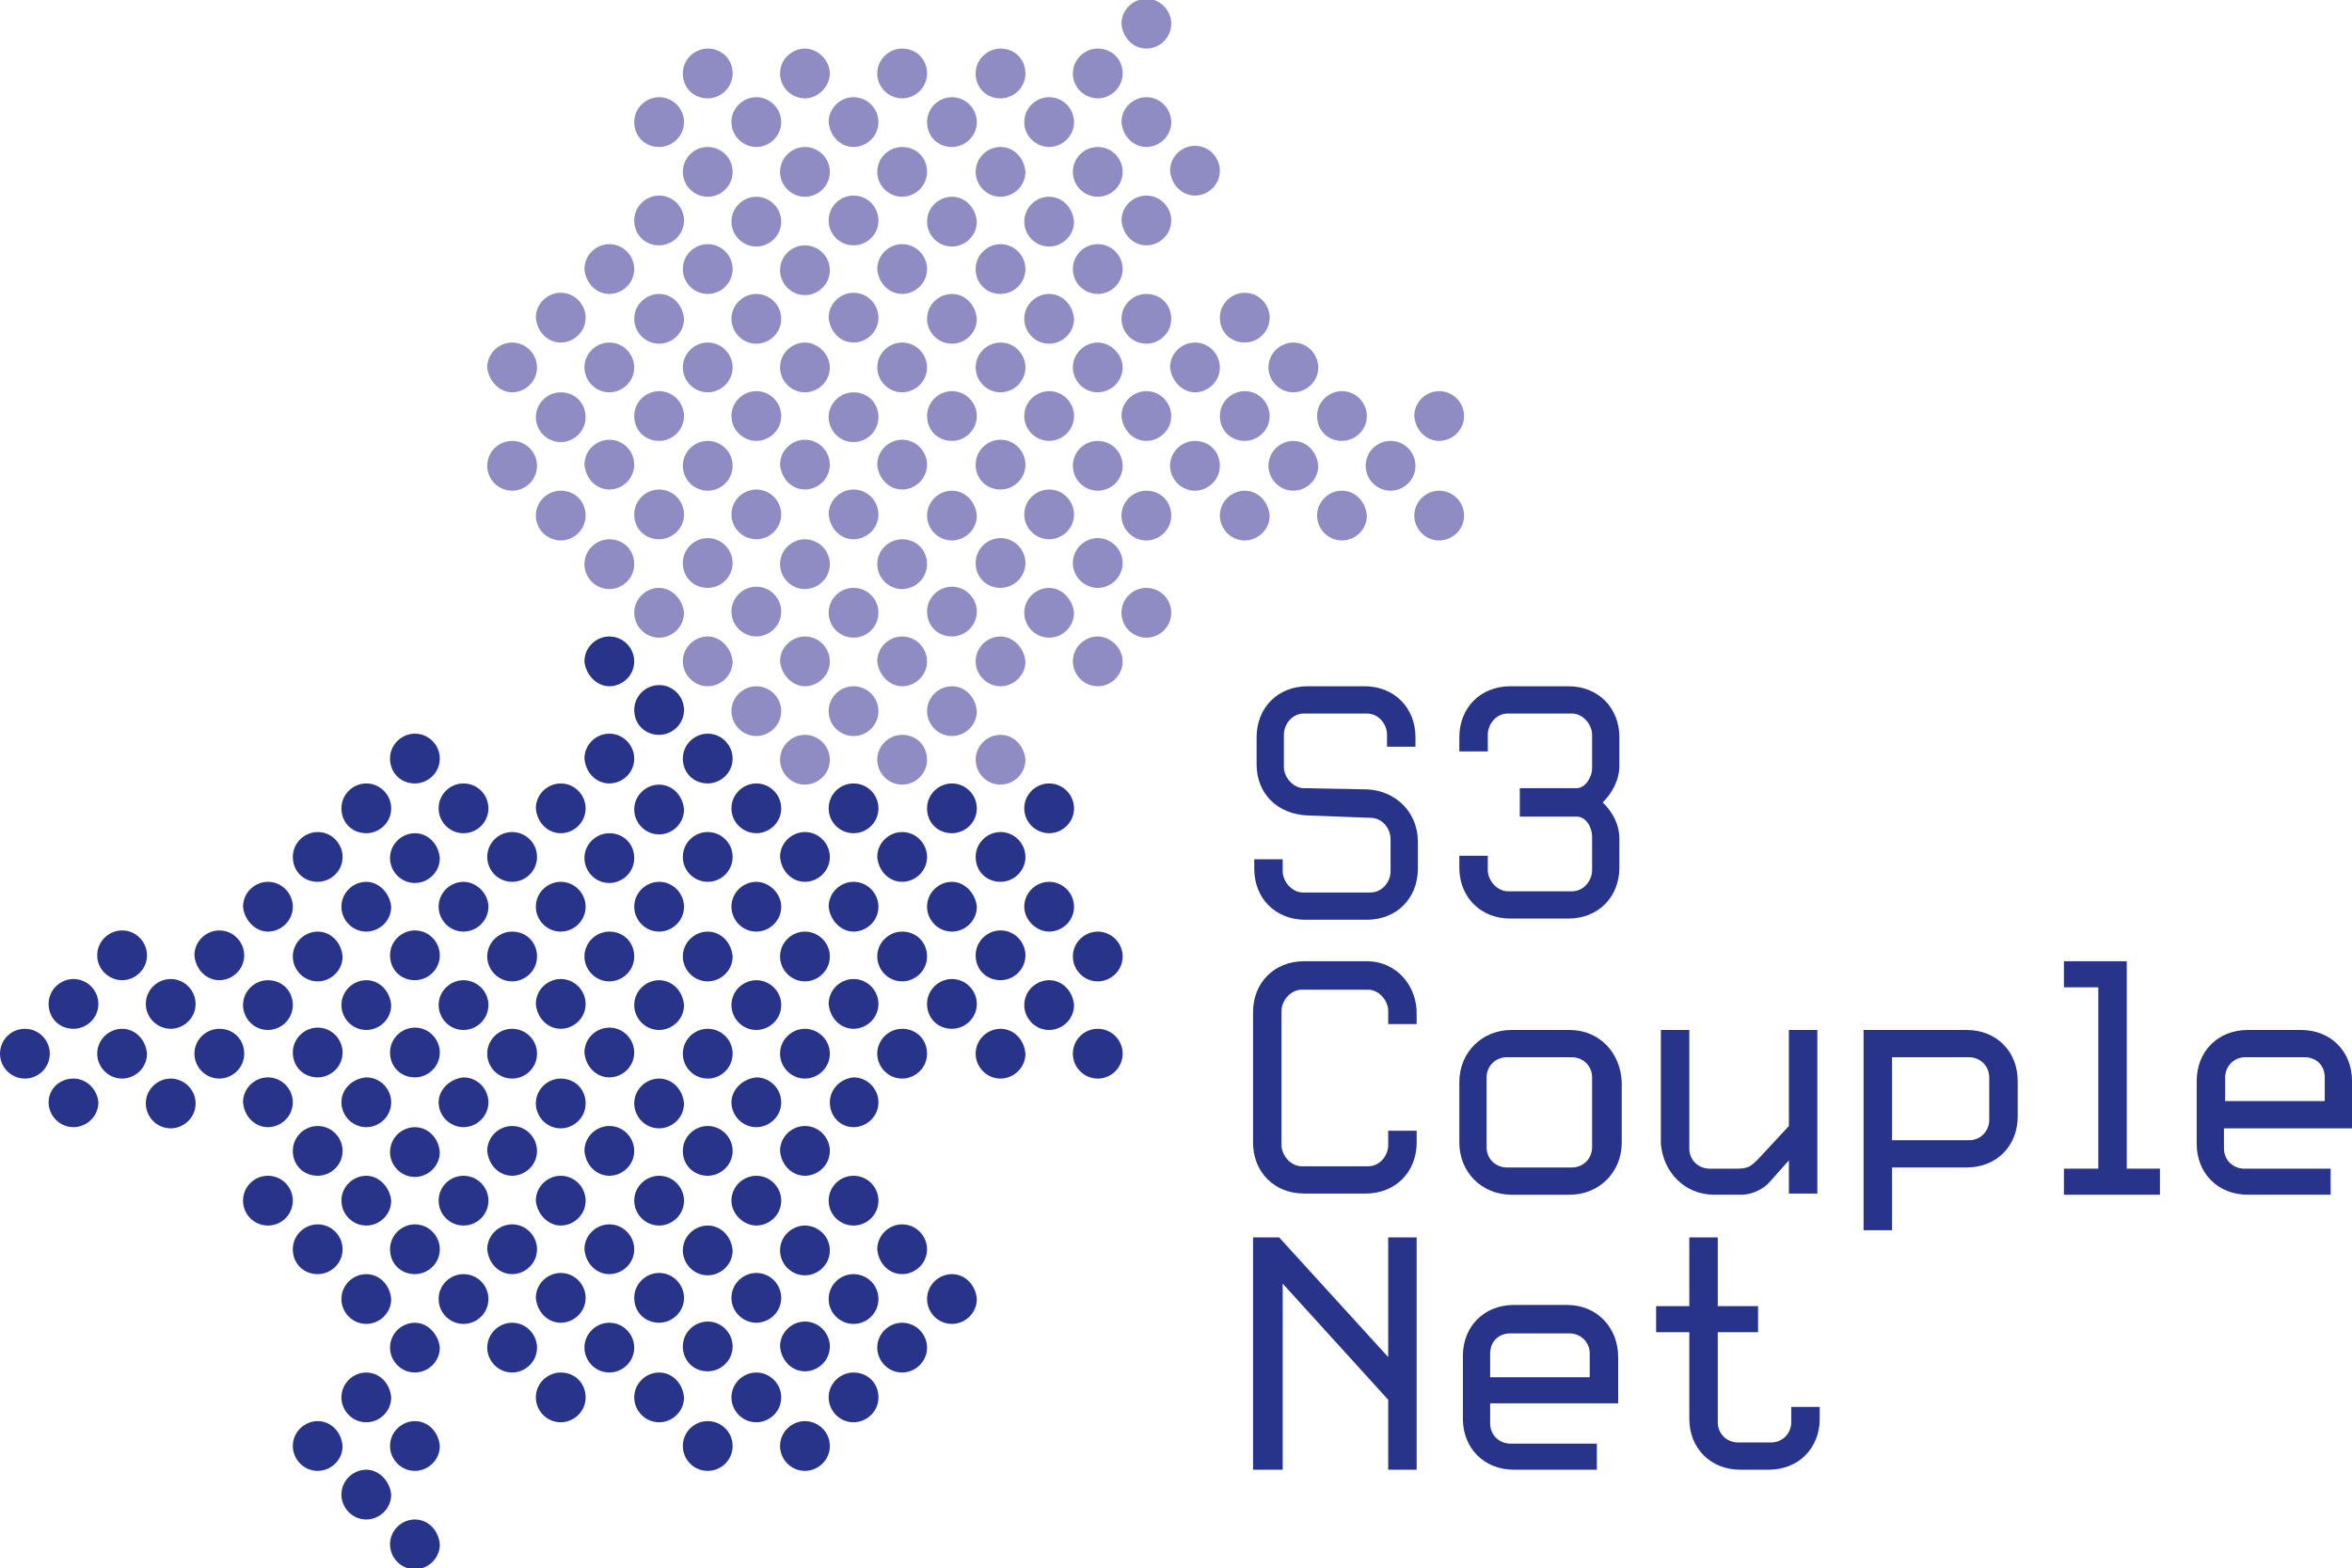 <?xml version="1.0" encoding="utf-8"?>
<!-- Generator: Adobe Illustrator 26.0.3, SVG Export Plug-In . SVG Version: 6.00 Build 0)  -->
<svg version="1.0" id="Vrstva_1" xmlns="http://www.w3.org/2000/svg" xmlns:xlink="http://www.w3.org/1999/xlink" x="0px" y="0px"
	 viewBox="0 0 198.4 132.3" style="enable-background:new 0 0 198.4 132.3;" xml:space="preserve">
<g>
	<path style="fill:#8F8CC3;" d="M47.3,28.9c1.1,0,2.1-0.9,2.1-2.1c0-1.1-0.9-2.1-2.1-2.1c-1.1,0-2.1,0.9-2.1,2.1
		C45.3,28,46.2,28.9,47.3,28.9z"/>
	<path style="fill:#8F8CC3;" d="M47.3,33.1c-1.1,0-2.1,0.9-2.1,2.1c0,1.1,0.9,2.1,2.1,2.1c1.1,0,2.1-0.9,2.1-2.1
		C49.4,34,48.5,33.1,47.3,33.1z"/>
	<path style="fill:#8F8CC3;" d="M47.3,41.4c-1.1,0-2.1,0.9-2.1,2.1c0,1.1,0.9,2.1,2.1,2.1c1.1,0,2.1-0.9,2.1-2.1
		C49.4,42.3,48.5,41.4,47.3,41.4z"/>
	<path style="fill:#8F8CC3;" d="M55.6,12.4c1.1,0,2.1-0.9,2.1-2.1c0-1.1-0.9-2.1-2.1-2.1c-1.1,0-2.1,0.9-2.1,2.1
		C53.5,11.5,54.4,12.4,55.6,12.4z"/>
	<path style="fill:#8F8CC3;" d="M55.6,20.7c1.1,0,2.1-0.9,2.1-2.1c0-1.1-0.9-2.1-2.1-2.1c-1.1,0-2.1,0.9-2.1,2.1
		C53.5,19.8,54.4,20.7,55.6,20.7z"/>
	<path style="fill:#8F8CC3;" d="M55.6,24.8c-1.1,0-2.1,0.9-2.1,2.1c0,1.1,0.9,2.1,2.1,2.1c1.1,0,2.1-0.9,2.1-2.1
		C57.6,25.7,56.7,24.8,55.6,24.8z"/>
	<path style="fill:#8F8CC3;" d="M55.6,37.2c1.1,0,2.1-0.9,2.1-2.1c0-1.1-0.9-2.1-2.1-2.1c-1.1,0-2.1,0.9-2.1,2.1
		C53.5,36.3,54.4,37.2,55.6,37.2z"/>
	<path style="fill:#8F8CC3;" d="M55.6,45.5c1.1,0,2.1-0.9,2.1-2.1c0-1.1-0.9-2.1-2.1-2.1c-1.1,0-2.1,0.9-2.1,2.1
		C53.5,44.6,54.4,45.5,55.6,45.5z"/>
	<path style="fill:#8F8CC3;" d="M55.6,49.6c-1.1,0-2.1,0.9-2.1,2.1c0,1.1,0.9,2.1,2.1,2.1c1.1,0,2.1-0.9,2.1-2.1
		C57.6,50.6,56.7,49.6,55.6,49.6z"/>
	<path style="fill:#8F8CC3;" d="M63.8,12.4c1.1,0,2.1-0.9,2.1-2.1c0-1.1-0.9-2.1-2.1-2.1c-1.1,0-2.1,0.9-2.1,2.1
		C61.7,11.5,62.7,12.4,63.8,12.4z"/>
	<path style="fill:#8F8CC3;" d="M63.8,16.6c-1.1,0-2.1,0.9-2.1,2.1c0,1.1,0.9,2.1,2.1,2.1c1.1,0,2.1-0.9,2.1-2.1
		C65.9,17.5,64.9,16.6,63.8,16.6z"/>
	<path style="fill:#8F8CC3;" d="M63.8,24.8c-1.1,0-2.1,0.9-2.1,2.1c0,1.1,0.9,2.1,2.1,2.1c1.1,0,2.1-0.9,2.1-2.1
		C65.9,25.7,64.9,24.8,63.8,24.8z"/>
	<path style="fill:#8F8CC3;" d="M63.8,37.2c1.1,0,2.1-0.9,2.1-2.1c0-1.1-0.9-2.1-2.1-2.1c-1.1,0-2.1,0.9-2.1,2.1
		C61.7,36.3,62.7,37.2,63.8,37.2z"/>
	<path style="fill:#8F8CC3;" d="M63.8,45.5c1.1,0,2.1-0.9,2.1-2.1c0-1.1-0.9-2.1-2.1-2.1c-1.1,0-2.1,0.9-2.1,2.1
		C61.7,44.6,62.7,45.5,63.8,45.5z"/>
	<path style="fill:#8F8CC3;" d="M63.8,53.7c1.1,0,2.1-0.9,2.1-2.1c0-1.1-0.9-2.1-2.1-2.1c-1.1,0-2.1,0.9-2.1,2.1
		C61.7,52.8,62.7,53.7,63.8,53.7z"/>
	<path style="fill:#8F8CC3;" d="M63.8,57.9c-1.1,0-2.1,0.9-2.1,2.1c0,1.1,0.9,2.1,2.1,2.1c1.1,0,2.1-0.9,2.1-2.1
		C65.9,58.8,64.9,57.9,63.8,57.9z"/>
	<path style="fill:#8F8CC3;" d="M72,12.4c1.1,0,2.1-0.9,2.1-2.1c0-1.1-0.9-2.1-2.1-2.1c-1.1,0-2.1,0.9-2.1,2.1
		C70,11.5,70.9,12.4,72,12.4z"/>
	<circle style="fill:#8F8CC3;" cx="72" cy="18.6" r="2.1"/>
	<path style="fill:#8F8CC3;" d="M72,28.9c1.1,0,2.1-0.9,2.1-2.1c0-1.1-0.9-2.1-2.1-2.1c-1.1,0-2.1,0.9-2.1,2.1
		C70,28,70.9,28.9,72,28.9z"/>
	<path style="fill:#8F8CC3;" d="M72,33.1c-1.1,0-2.1,0.9-2.1,2.1c0,1.1,0.9,2.1,2.1,2.1c1.1,0,2.1-0.9,2.1-2.1
		C74.1,34,73.2,33.1,72,33.1z"/>
	<path style="fill:#8F8CC3;" d="M72,45.5c1.1,0,2.1-0.9,2.1-2.1c0-1.1-0.9-2.1-2.1-2.1c-1.1,0-2.1,0.9-2.1,2.1
		C70,44.6,70.9,45.5,72,45.5z"/>
	<circle style="fill:#8F8CC3;" cx="72" cy="51.7" r="2.1"/>
	<circle style="fill:#8F8CC3;" cx="72" cy="60" r="2.1"/>
	<path style="fill:#8F8CC3;" d="M80.3,12.4c1.1,0,2.1-0.9,2.1-2.1c0-1.1-0.9-2.1-2.1-2.1c-1.1,0-2.1,0.9-2.1,2.1
		C78.2,11.5,79.1,12.4,80.3,12.4z"/>
	<path style="fill:#8F8CC3;" d="M80.3,16.6c-1.1,0-2.1,0.9-2.1,2.1c0,1.1,0.9,2.1,2.1,2.1c1.1,0,2.1-0.9,2.1-2.1
		C82.3,17.5,81.4,16.6,80.3,16.6z"/>
	<path style="fill:#8F8CC3;" d="M80.3,24.8c-1.1,0-2.1,0.9-2.1,2.1c0,1.1,0.9,2.1,2.1,2.1c1.1,0,2.1-0.9,2.1-2.1
		C82.3,25.7,81.4,24.8,80.3,24.8z"/>
	<path style="fill:#8F8CC3;" d="M80.3,37.2c1.1,0,2.1-0.9,2.1-2.1c0-1.1-0.9-2.1-2.1-2.1c-1.1,0-2.1,0.9-2.1,2.1
		C78.2,36.3,79.1,37.2,80.3,37.2z"/>
	<path style="fill:#8F8CC3;" d="M80.3,41.4c-1.1,0-2.1,0.9-2.1,2.1c0,1.1,0.9,2.1,2.1,2.1c1.1,0,2.1-0.9,2.1-2.1
		C82.3,42.3,81.4,41.4,80.3,41.4z"/>
	<path style="fill:#8F8CC3;" d="M80.3,53.7c1.1,0,2.1-0.9,2.1-2.1c0-1.1-0.9-2.1-2.1-2.1c-1.1,0-2.1,0.9-2.1,2.1
		C78.2,52.8,79.1,53.7,80.3,53.7z"/>
	<path style="fill:#8F8CC3;" d="M80.3,57.9c-1.1,0-2.1,0.9-2.1,2.1c0,1.1,0.9,2.1,2.1,2.1c1.1,0,2.1-0.9,2.1-2.1
		C82.3,58.8,81.4,57.9,80.3,57.9z"/>
	<path style="fill:#8F8CC3;" d="M76.1,62c-1.1,0-2.1,0.9-2.1,2.1c0,1.1,0.9,2.1,2.1,2.1c1.1,0,2.1-0.9,2.1-2.1
		C78.2,62.9,77.3,62,76.1,62z"/>
	<path style="fill:#8F8CC3;" d="M88.5,12.4c1.1,0,2.1-0.9,2.1-2.1c0-1.1-0.9-2.1-2.1-2.1c-1.1,0-2.1,0.9-2.1,2.1
		C86.4,11.5,87.4,12.4,88.5,12.4z"/>
	<path style="fill:#8F8CC3;" d="M88.5,16.6c-1.1,0-2.1,0.9-2.1,2.1c0,1.1,0.9,2.1,2.1,2.1c1.1,0,2.1-0.9,2.1-2.1
		C90.5,17.5,89.6,16.6,88.5,16.6z"/>
	<path style="fill:#8F8CC3;" d="M88.5,24.8c-1.1,0-2.1,0.9-2.1,2.1c0,1.1,0.9,2.1,2.1,2.1c1.1,0,2.1-0.9,2.1-2.1
		C90.5,25.7,89.6,24.8,88.5,24.8z"/>
	<path style="fill:#8F8CC3;" d="M88.5,37.2c1.1,0,2.1-0.9,2.1-2.1c0-1.1-0.9-2.1-2.1-2.1c-1.1,0-2.1,0.9-2.1,2.1
		C86.4,36.3,87.4,37.2,88.5,37.2z"/>
	<path style="fill:#8F8CC3;" d="M88.5,45.5c1.1,0,2.1-0.9,2.1-2.1c0-1.1-0.9-2.1-2.1-2.1c-1.1,0-2.1,0.9-2.1,2.1
		C86.4,44.6,87.4,45.5,88.5,45.5z"/>
	<path style="fill:#8F8CC3;" d="M88.5,49.6c-1.1,0-2.1,0.9-2.1,2.1c0,1.1,0.9,2.1,2.1,2.1c1.1,0,2.1-0.9,2.1-2.1
		C90.5,50.6,89.6,49.6,88.5,49.6z"/>
	<path style="fill:#8F8CC3;" d="M96.7,12.4c1.1,0,2.1-0.9,2.1-2.1c0-1.1-0.9-2.1-2.1-2.1c-1.1,0-2.1,0.9-2.1,2.1
		C94.7,11.5,95.6,12.4,96.7,12.4z"/>
	<path style="fill:#8F8CC3;" d="M96.7,4.1c1.1,0,2.1-0.9,2.1-2.1c0-1.1-0.9-2.1-2.1-2.1c-1.1,0-2.1,0.9-2.1,2.1
		C94.7,3.2,95.6,4.1,96.7,4.1z"/>
	<path style="fill:#8F8CC3;" d="M96.7,20.7c1.1,0,2.1-0.9,2.1-2.1c0-1.1-0.9-2.1-2.1-2.1c-1.1,0-2.1,0.9-2.1,2.1
		C94.7,19.8,95.6,20.7,96.7,20.7z"/>
	<path style="fill:#8F8CC3;" d="M96.7,24.8c-1.1,0-2.1,0.9-2.1,2.1c0,1.1,0.9,2.1,2.1,2.1c1.1,0,2.1-0.9,2.1-2.1
		C98.8,25.7,97.9,24.8,96.7,24.8z"/>
	<path style="fill:#8F8CC3;" d="M96.7,37.2c1.1,0,2.1-0.9,2.1-2.1c0-1.1-0.9-2.1-2.1-2.1c-1.1,0-2.1,0.9-2.1,2.1
		C94.7,36.3,95.6,37.2,96.7,37.2z"/>
	<path style="fill:#8F8CC3;" d="M96.7,41.4c-1.1,0-2.1,0.9-2.1,2.1c0,1.1,0.9,2.1,2.1,2.1c1.1,0,2.1-0.9,2.1-2.1
		C98.8,42.3,97.9,41.4,96.7,41.4z"/>
	<circle style="fill:#8F8CC3;" cx="96.7" cy="51.7" r="2.1"/>
	<path style="fill:#8F8CC3;" d="M105,28.9c1.1,0,2.1-0.9,2.1-2.1c0-1.1-0.9-2.1-2.1-2.1c-1.1,0-2.1,0.9-2.1,2.1
		C102.9,28,103.8,28.9,105,28.9z"/>
	<path style="fill:#8F8CC3;" d="M105,37.2c1.1,0,2.1-0.9,2.1-2.1c0-1.1-0.9-2.1-2.1-2.1c-1.1,0-2.1,0.9-2.1,2.1
		C102.9,36.3,103.8,37.2,105,37.2z"/>
	<path style="fill:#8F8CC3;" d="M105,41.4c-1.1,0-2.1,0.9-2.1,2.1c0,1.1,0.9,2.1,2.1,2.1c1.1,0,2.1-0.9,2.1-2.1
		C107,42.3,106.1,41.4,105,41.4z"/>
	<path style="fill:#8F8CC3;" d="M113.2,37.2c1.1,0,2.1-0.9,2.1-2.1c0-1.1-0.9-2.1-2.1-2.1c-1.1,0-2.1,0.9-2.1,2.1
		C111.1,36.3,112,37.2,113.2,37.2z"/>
	<path style="fill:#8F8CC3;" d="M121.4,37.2c1.1,0,2.1-0.9,2.1-2.1c0-1.1-0.9-2.1-2.1-2.1c-1.1,0-2.1,0.9-2.1,2.1
		C119.4,36.3,120.3,37.2,121.4,37.2z"/>
	<path style="fill:#8F8CC3;" d="M113.2,41.4c-1.1,0-2.1,0.9-2.1,2.1c0,1.1,0.9,2.1,2.1,2.1c1.1,0,2.1-0.9,2.1-2.1
		C115.2,42.3,114.3,41.4,113.2,41.4z"/>
	<path style="fill:#8F8CC3;" d="M121.4,41.4c-1.1,0-2.1,0.9-2.1,2.1c0,1.1,0.9,2.1,2.1,2.1c1.1,0,2.1-0.9,2.1-2.1
		C123.5,42.3,122.5,41.4,121.4,41.4z"/>
	<path style="fill:#8F8CC3;" d="M43.2,33.1c1.1,0,2.1-0.9,2.1-2.1c0-1.1-0.9-2.1-2.1-2.1c-1.1,0-2.1,0.9-2.1,2.1
		C41.2,32.1,42.1,33.1,43.2,33.1z"/>
	<circle style="fill:#8F8CC3;" cx="43.2" cy="39.3" r="2.1"/>
	<path style="fill:#8F8CC3;" d="M51.4,24.8c1.1,0,2.1-0.9,2.1-2.1c0-1.1-0.9-2.1-2.1-2.1c-1.1,0-2.1,0.9-2.1,2.1
		C49.4,23.9,50.3,24.8,51.4,24.8z"/>
	<path style="fill:#8F8CC3;" d="M51.4,28.9c-1.1,0-2.1,0.9-2.1,2.1c0,1.1,0.9,2.1,2.1,2.1c1.1,0,2.1-0.9,2.1-2.1
		C53.5,29.9,52.6,28.9,51.4,28.9z"/>
	<path style="fill:#8F8CC3;" d="M51.4,41.3c1.1,0,2.1-0.9,2.1-2.1c0-1.1-0.9-2.1-2.1-2.1c-1.1,0-2.1,0.9-2.1,2.1
		C49.4,40.4,50.3,41.3,51.4,41.3z"/>
	<path style="fill:#8F8CC3;" d="M51.4,45.5c-1.1,0-2.1,0.9-2.1,2.1c0,1.1,0.9,2.1,2.1,2.1c1.1,0,2.1-0.9,2.1-2.1
		C53.5,46.4,52.6,45.5,51.4,45.5z"/>
	<path style="fill:#8F8CC3;" d="M59.7,8.3c1.1,0,2.1-0.9,2.1-2.1s-0.9-2.1-2.1-2.1c-1.1,0-2.1,0.9-2.1,2.1S58.5,8.3,59.7,8.3z"/>
	<circle style="fill:#8F8CC3;" cx="59.7" cy="14.5" r="2.1"/>
	<circle style="fill:#8F8CC3;" cx="59.7" cy="22.7" r="2.1"/>
	<path style="fill:#8F8CC3;" d="M59.7,33.1c1.1,0,2.1-0.9,2.1-2.1c0-1.1-0.9-2.1-2.1-2.1c-1.1,0-2.1,0.9-2.1,2.1
		C57.6,32.1,58.5,33.1,59.7,33.1z"/>
	<circle style="fill:#8F8CC3;" cx="59.7" cy="39.3" r="2.1"/>
	<path style="fill:#8F8CC3;" d="M59.7,49.6c1.1,0,2.1-0.9,2.1-2.1c0-1.1-0.9-2.1-2.1-2.1c-1.1,0-2.1,0.9-2.1,2.1
		C57.6,48.7,58.5,49.6,59.7,49.6z"/>
	<path style="fill:#8F8CC3;" d="M59.7,53.7c-1.1,0-2.1,0.9-2.1,2.1c0,1.1,0.9,2.1,2.1,2.1c1.1,0,2.1-0.9,2.1-2.1
		C61.7,54.7,60.8,53.7,59.7,53.7z"/>
	<path style="fill:#8F8CC3;" d="M67.9,8.3C69,8.3,70,7.3,70,6.2S69,4.1,67.9,4.1c-1.1,0-2.1,0.9-2.1,2.1S66.8,8.3,67.9,8.3z"/>
	<path style="fill:#8F8CC3;" d="M67.9,12.4c-1.1,0-2.1,0.9-2.1,2.1c0,1.1,0.9,2.1,2.1,2.1c1.1,0,2.1-0.9,2.1-2.1
		C70,13.3,69,12.4,67.9,12.4z"/>
	<path style="fill:#8F8CC3;" d="M67.9,20.7c-1.1,0-2.1,0.9-2.1,2.1c0,1.1,0.9,2.1,2.1,2.1c1.1,0,2.1-0.9,2.1-2.1
		C70,21.6,69,20.7,67.9,20.7z"/>
	<path style="fill:#8F8CC3;" d="M67.9,28.9c-1.1,0-2.1,0.9-2.1,2.1c0,1.1,0.9,2.1,2.1,2.1c1.1,0,2.1-0.9,2.1-2.1
		C70,29.9,69,28.9,67.9,28.9z"/>
	<path style="fill:#8F8CC3;" d="M67.9,41.3c1.1,0,2.1-0.9,2.1-2.1c0-1.1-0.9-2.1-2.1-2.1c-1.1,0-2.1,0.9-2.1,2.1
		C65.9,40.4,66.8,41.3,67.9,41.3z"/>
	<path style="fill:#8F8CC3;" d="M67.9,45.5c-1.1,0-2.1,0.9-2.1,2.1c0,1.1,0.9,2.1,2.1,2.1c1.1,0,2.1-0.9,2.1-2.1
		C70,46.4,69,45.5,67.9,45.5z"/>
	<path style="fill:#8F8CC3;" d="M67.9,57.9c1.1,0,2.1-0.9,2.1-2.1c0-1.1-0.9-2.1-2.1-2.1c-1.1,0-2.1,0.9-2.1,2.1
		C65.9,56.9,66.8,57.9,67.9,57.9z"/>
	<path style="fill:#8F8CC3;" d="M67.9,62c-1.1,0-2.1,0.9-2.1,2.1c0,1.1,0.9,2.1,2.1,2.1c1.1,0,2.1-0.9,2.1-2.1
		C70,62.9,69,62,67.9,62z"/>
	<path style="fill:#8F8CC3;" d="M76.1,8.3c1.1,0,2.1-0.9,2.1-2.1s-0.9-2.1-2.1-2.1c-1.1,0-2.1,0.9-2.1,2.1S75,8.3,76.1,8.3z"/>
	<path style="fill:#8F8CC3;" d="M76.1,12.4c-1.1,0-2.1,0.9-2.1,2.1c0,1.1,0.9,2.1,2.1,2.1c1.1,0,2.1-0.9,2.1-2.1
		C78.2,13.3,77.3,12.4,76.1,12.4z"/>
	<path style="fill:#8F8CC3;" d="M76.1,24.8c1.1,0,2.1-0.9,2.1-2.1c0-1.1-0.9-2.1-2.1-2.1c-1.1,0-2.1,0.9-2.1,2.1
		C74.1,23.9,75,24.8,76.1,24.8z"/>
	<path style="fill:#8F8CC3;" d="M76.1,28.9c-1.1,0-2.1,0.9-2.1,2.1c0,1.1,0.9,2.1,2.1,2.1c1.1,0,2.1-0.9,2.1-2.1
		C78.2,29.9,77.3,28.9,76.1,28.9z"/>
	<path style="fill:#8F8CC3;" d="M76.1,41.3c1.1,0,2.1-0.9,2.1-2.1c0-1.1-0.9-2.1-2.1-2.1c-1.1,0-2.1,0.9-2.1,2.1
		C74.1,40.4,75,41.3,76.1,41.3z"/>
	<path style="fill:#8F8CC3;" d="M76.1,45.5c-1.1,0-2.1,0.9-2.1,2.1c0,1.1,0.9,2.1,2.1,2.1c1.1,0,2.1-0.9,2.1-2.1
		C78.2,46.4,77.3,45.5,76.1,45.5z"/>
	<path style="fill:#8F8CC3;" d="M76.1,57.9c1.1,0,2.1-0.9,2.1-2.1c0-1.1-0.9-2.1-2.1-2.1c-1.1,0-2.1,0.9-2.1,2.1
		C74.1,56.9,75,57.9,76.1,57.9z"/>
	<path style="fill:#8F8CC3;" d="M84.4,8.3c1.1,0,2.1-0.9,2.1-2.1s-0.9-2.1-2.1-2.1c-1.1,0-2.1,0.9-2.1,2.1S83.2,8.3,84.4,8.3z"/>
	<path style="fill:#8F8CC3;" d="M84.4,12.4c-1.1,0-2.1,0.9-2.1,2.1c0,1.1,0.9,2.1,2.1,2.1c1.1,0,2.1-0.9,2.1-2.1
		C86.4,13.3,85.5,12.4,84.4,12.4z"/>
	<path style="fill:#8F8CC3;" d="M84.4,24.8c1.1,0,2.1-0.9,2.1-2.1c0-1.1-0.9-2.1-2.1-2.1c-1.1,0-2.1,0.9-2.1,2.1
		C82.3,23.9,83.2,24.8,84.4,24.8z"/>
	<path style="fill:#8F8CC3;" d="M84.4,33.1c1.1,0,2.1-0.9,2.1-2.1c0-1.1-0.9-2.1-2.1-2.1c-1.1,0-2.1,0.9-2.1,2.1
		C82.3,32.1,83.2,33.1,84.4,33.1z"/>
	<path style="fill:#8F8CC3;" d="M84.4,41.3c1.1,0,2.1-0.9,2.1-2.1c0-1.1-0.9-2.1-2.1-2.1c-1.1,0-2.1,0.9-2.1,2.1
		C82.3,40.4,83.2,41.3,84.4,41.3z"/>
	<path style="fill:#8F8CC3;" d="M84.4,49.6c1.1,0,2.1-0.9,2.1-2.1c0-1.1-0.9-2.1-2.1-2.1c-1.1,0-2.1,0.9-2.1,2.1
		C82.3,48.7,83.2,49.6,84.4,49.6z"/>
	<path style="fill:#8F8CC3;" d="M84.4,53.7c-1.1,0-2.1,0.9-2.1,2.1c0,1.1,0.9,2.1,2.1,2.1c1.1,0,2.1-0.9,2.1-2.1
		C86.4,54.7,85.5,53.7,84.4,53.7z"/>
	<path style="fill:#8F8CC3;" d="M84.4,62c-1.1,0-2.1,0.9-2.1,2.1c0,1.1,0.9,2.1,2.1,2.1c1.1,0,2.1-0.9,2.1-2.1
		C86.4,62.9,85.5,62,84.4,62z"/>
	<path style="fill:#8F8CC3;" d="M92.6,8.3c1.1,0,2.1-0.9,2.1-2.1s-0.9-2.1-2.1-2.1c-1.1,0-2.1,0.9-2.1,2.1S91.5,8.3,92.6,8.3z"/>
	<circle style="fill:#8F8CC3;" cx="92.6" cy="14.5" r="2.1"/>
	<circle style="fill:#8F8CC3;" cx="92.6" cy="22.7" r="2.1"/>
	<path style="fill:#8F8CC3;" d="M92.6,28.9c-1.1,0-2.1,0.9-2.1,2.1c0,1.1,0.9,2.1,2.1,2.1c1.1,0,2.1-0.9,2.1-2.1
		C94.7,29.9,93.7,28.9,92.6,28.9z"/>
	<circle style="fill:#8F8CC3;" cx="92.6" cy="39.3" r="2.1"/>
	<path style="fill:#8F8CC3;" d="M92.6,49.6c1.1,0,2.1-0.9,2.1-2.1c0-1.1-0.9-2.1-2.1-2.1c-1.1,0-2.1,0.9-2.1,2.1
		C90.5,48.7,91.5,49.6,92.6,49.6z"/>
	<path style="fill:#8F8CC3;" d="M92.6,53.7c-1.1,0-2.1,0.9-2.1,2.1c0,1.1,0.9,2.1,2.1,2.1c1.1,0,2.1-0.9,2.1-2.1
		C94.7,54.7,93.7,53.7,92.6,53.7z"/>
	<path style="fill:#8F8CC3;" d="M100.8,16.5c1.1,0,2.1-0.9,2.1-2.1c0-1.1-0.9-2.1-2.1-2.1c-1.1,0-2.1,0.9-2.1,2.1
		C98.8,15.6,99.7,16.5,100.8,16.5z"/>
	<path style="fill:#8F8CC3;" d="M100.8,33.1c1.1,0,2.1-0.9,2.1-2.1c0-1.1-0.9-2.1-2.1-2.1c-1.1,0-2.1,0.9-2.1,2.1
		C98.8,32.1,99.7,33.1,100.8,33.1z"/>
	<path style="fill:#8F8CC3;" d="M100.8,37.2c-1.1,0-2.1,0.9-2.1,2.1c0,1.1,0.9,2.1,2.1,2.1c1.1,0,2.1-0.9,2.1-2.1
		C102.9,38.1,102,37.2,100.8,37.2z"/>
	<path style="fill:#8F8CC3;" d="M109.1,33.1c1.1,0,2.1-0.9,2.1-2.1c0-1.1-0.9-2.1-2.1-2.1c-1.1,0-2.1,0.9-2.1,2.1
		C107,32.1,107.9,33.1,109.1,33.1z"/>
	<path style="fill:#8F8CC3;" d="M109.1,37.2c-1.1,0-2.1,0.9-2.1,2.1c0,1.1,0.9,2.1,2.1,2.1c1.1,0,2.1-0.9,2.1-2.1
		C111.1,38.1,110.2,37.2,109.1,37.2z"/>
	<circle style="fill:#8F8CC3;" cx="117.3" cy="39.3" r="2.1"/>
</g>
<g>
	<path style="fill:#28348A;" d="M115.3,66.6l-5.3-0.1c-0.9,0-1.7-0.9-1.7-1.8V62c0-0.9,0.7-1.8,1.7-1.8h5.3c1,0,1.7,0.9,1.7,1.8v1
		h2.4v-0.8c0-2.5-1.8-4.3-4.3-4.3h-4.8c-2.5,0-4.3,1.8-4.3,4.3v2.3c0,2.5,1.8,4.2,4.3,4.3l5.3,0.2c1,0,1.7,0.9,1.7,1.8v2.7
		c0,0.9-0.7,1.8-1.7,1.8h-5.7c-0.9,0-1.7-0.9-1.7-1.8v-1h-2.4v0.8c0,2.5,1.8,4.3,4.3,4.3h5.2c2.5,0,4.3-1.8,4.3-4.3v-2.3
		C119.6,68.5,117.7,66.7,115.3,66.6z"/>
	<path style="fill:#28348A;" d="M127.4,77.5h4.9c2.5,0,4.3-1.8,4.3-4.3v-2.4c0-1.3-0.6-2.3-1.4-3.1c0.8-0.8,1.4-1.9,1.4-3.1v-2.4
		c0-2.5-1.8-4.3-4.3-4.3h-4.9c-2.5,0-4.3,1.8-4.3,4.3v1.2h2.4V62c0-0.9,0.7-1.8,1.7-1.8h5.4c0.9,0,1.7,0.9,1.7,1.8v2.8
		c0,0.8-0.6,1.7-1.3,1.7h-4.8v2.4h4.8c0.8,0,1.3,0.9,1.3,1.7v2.8c0,0.9-0.7,1.8-1.7,1.8h-5.4c-0.9,0-1.7-0.9-1.7-1.8v-1.2h-2.4v1
		C123.1,75.7,124.9,77.5,127.4,77.5z"/>
	<path style="fill:#28348A;" d="M115.3,81.1H110c-2.5,0-4.3,1.8-4.3,4.3v11c0,2.5,1.8,4.3,4.3,4.3h5.2c2.5,0,4.3-1.8,4.3-4.3v-1
		h-2.4v1.2c0,0.9-0.7,1.8-1.7,1.8h-5.6c-0.9,0-1.7-0.9-1.7-1.8V85.3c0-0.9,0.8-1.8,1.7-1.8h5.6c0.9,0,1.7,0.9,1.7,1.8v1.1h2.4v-0.7
		C119.6,83.2,117.8,81.1,115.3,81.1z"/>
	<path style="fill:#28348A;" d="M132.4,86.9h-4.9c-2.5,0-4.4,1.9-4.4,4.4v5.1c0,2.5,1.9,4.4,4.4,4.4h4.9c2.5,0,4.4-1.9,4.4-4.4v-5.1
		C136.7,88.8,134.9,86.9,132.4,86.9z M134.3,96.8c0,0.9-0.7,1.7-1.7,1.7h-5.5c-0.9,0-1.7-0.7-1.7-1.7v-5.9c0-0.9,0.7-1.7,1.7-1.7
		h5.5c0.9,0,1.7,0.7,1.7,1.7V96.8z"/>
	<path style="fill:#28348A;" d="M144.6,100.8h2.3c1,0,2-0.6,2.4-1.1l1.6-1.8v2.8h2.4V86.9h-2.4V95l-2.6,2.8
		c-0.7,0.7-0.9,0.8-1.9,0.8h-2.2c-0.9,0-1.7-0.7-1.7-1.7v-10h-2.4v9.6C140.3,98.9,142.1,100.8,144.6,100.8z"/>
	<path style="fill:#28348A;" d="M165.9,86.9h-8.7v16.9h2.4v-5.3h6.3c2.5,0,4.3-1.8,4.3-4.3v-3C170.2,88.7,168.4,86.9,165.9,86.9z
		 M167.8,94.5c0,0.9-0.7,1.7-1.7,1.7h-6.5v-7h6.5c0.9,0,1.7,0.7,1.7,1.7V94.5z"/>
	<polygon style="fill:#28348A;" points="179.4,81.1 174.1,81.1 174.1,83.3 177,83.3 177,98.6 174.1,98.6 174.1,100.8 182.2,100.8 
		182.2,98.6 179.4,98.6 	"/>
	<path style="fill:#28348A;" d="M198.4,95.1v-3.9c0-2.5-1.8-4.3-4.3-4.3h-4.5c-2.5,0-4.3,1.8-4.3,4.3v5.3c0,2.5,1.8,4.3,4.3,4.3h7
		v-2.2h-7.3c-0.9,0-1.7-0.7-1.7-1.7v-1.7H198.4z M187.7,90.9c0-0.9,0.7-1.7,1.7-1.7h5c1,0,1.7,0.7,1.7,1.7v2h-8.4V90.9z"/>
	<polygon style="fill:#28348A;" points="117.1,114.5 107.9,104.4 105.7,104.4 105.7,124 108.2,124 108.2,108.3 117.1,118.1 
		117.1,124 119.5,124 119.5,104.4 117.1,104.4 	"/>
	<path style="fill:#28348A;" d="M132.2,110.1h-4.5c-2.5,0-4.3,1.8-4.3,4.3v5.3c0,2.5,1.8,4.3,4.3,4.3h7v-2.2h-7.3
		c-0.9,0-1.7-0.7-1.7-1.7v-1.7h10.8v-3.9C136.5,112,134.7,110.1,132.2,110.1z M134.1,116.2h-8.4v-2c0-1,0.7-1.7,1.7-1.7h5
		c0.9,0,1.7,0.7,1.7,1.7V116.2z"/>
	<path style="fill:#28348A;" d="M151.1,120c0,0.9-0.7,1.7-1.7,1.7h-2.8c-0.9,0-1.7-0.7-1.7-1.7v-7.6h3.4v-2.2h-3.4v-5.8h-2.4v5.8
		h-2.8v2.2h2.8v7.3c0,2.5,1.8,4.3,4.3,4.3h2.4c2.5,0,4.3-1.8,4.3-4.3v-1h-2.4V120z"/>
	<circle style="fill:#28348A;" cx="39.1" cy="101.3" r="2.1"/>
	<path style="fill:#28348A;" d="M63.8,74.4c-1.1,0-2.1,0.9-2.1,2.1c0,1.1,0.9,2.1,2.1,2.1c1.1,0,2.1-0.9,2.1-2.1
		C65.9,75.4,64.9,74.4,63.8,74.4z"/>
	<path style="fill:#28348A;" d="M63.8,82.7c-1.1,0-2.1,0.9-2.1,2.1c0,1.1,0.9,2.1,2.1,2.1c1.1,0,2.1-0.9,2.1-2.1
		C65.9,83.6,64.9,82.7,63.8,82.7z"/>
	<path style="fill:#28348A;" d="M63.8,103.4c1.1,0,2.1-0.9,2.1-2.1c0-1.1-0.9-2.1-2.1-2.1c-1.1,0-2.1,0.9-2.1,2.1
		C61.7,102.4,62.7,103.4,63.8,103.4z"/>
	<path style="fill:#28348A;" d="M61.7,93c0,1.1,0.9,2.1,2.1,2.1c1.1,0,2.1-0.9,2.1-2.1c0-1.1-0.9-2.1-2.1-2.1
		C62.7,91,61.7,91.9,61.7,93z"/>
	<path style="fill:#28348A;" d="M72,95.1c1.1,0,2.1-0.9,2.1-2.1c0-1.1-0.9-2.1-2.1-2.1C70.9,91,70,91.9,70,93
		C70,94.2,70.9,95.1,72,95.1z"/>
	<circle style="fill:#28348A;" cx="72" cy="68.2" r="2.1"/>
	<path style="fill:#28348A;" d="M72,78.6c1.1,0,2.1-0.9,2.1-2.1c0-1.1-0.9-2.1-2.1-2.1c-1.1,0-2.1,0.9-2.1,2.1
		C70,77.6,70.9,78.6,72,78.6z"/>
	<path style="fill:#28348A;" d="M72,86.8c1.1,0,2.1-0.9,2.1-2.1c0-1.1-0.9-2.1-2.1-2.1c-1.1,0-2.1,0.9-2.1,2.1
		C70,85.9,70.9,86.8,72,86.8z"/>
	<circle style="fill:#28348A;" cx="72" cy="101.3" r="2.1"/>
	<circle style="fill:#28348A;" cx="72" cy="109.6" r="2.1"/>
	<path style="fill:#28348A;" d="M80.3,107.5c-1.1,0-2.1,0.9-2.1,2.1c0,1.1,0.9,2.1,2.1,2.1c1.1,0,2.1-0.9,2.1-2.1
		C82.3,108.4,81.4,107.5,80.3,107.5z"/>
	<path style="fill:#28348A;" d="M63.8,111.6c1.1,0,2.1-0.9,2.1-2.1c0-1.1-0.9-2.1-2.1-2.1c-1.1,0-2.1,0.9-2.1,2.1
		C61.7,110.7,62.7,111.6,63.8,111.6z"/>
	<path style="fill:#28348A;" d="M63.8,115.8c-1.1,0-2.1,0.9-2.1,2.1c0,1.1,0.9,2.1,2.1,2.1c1.1,0,2.1-0.9,2.1-2.1
		C65.9,116.7,64.9,115.8,63.8,115.8z"/>
	<path style="fill:#28348A;" d="M55.6,111.6c1.1,0,2.1-0.9,2.1-2.1c0-1.1-0.9-2.1-2.1-2.1c-1.1,0-2.1,0.9-2.1,2.1
		C53.5,110.7,54.4,111.6,55.6,111.6z"/>
	<path style="fill:#28348A;" d="M55.6,115.8c-1.1,0-2.1,0.9-2.1,2.1c0,1.1,0.9,2.1,2.1,2.1c1.1,0,2.1-0.9,2.1-2.1
		C57.6,116.7,56.7,115.8,55.6,115.8z"/>
	<path style="fill:#28348A;" d="M47.3,111.6c1.1,0,2.1-0.9,2.1-2.1c0-1.1-0.9-2.1-2.1-2.1c-1.1,0-2.1,0.9-2.1,2.1
		C45.3,110.7,46.2,111.6,47.3,111.6z"/>
	<path style="fill:#28348A;" d="M47.3,115.8c-1.1,0-2.1,0.9-2.1,2.1c0,1.1,0.9,2.1,2.1,2.1c1.1,0,2.1-0.9,2.1-2.1
		C49.4,116.7,48.5,115.8,47.3,115.8z"/>
	<circle style="fill:#28348A;" cx="39.1" cy="109.6" r="2.1"/>
	<path style="fill:#28348A;" d="M30.9,107.5c-1.1,0-2.1,0.9-2.1,2.1c0,1.1,0.9,2.1,2.1,2.1c1.1,0,2.1-0.9,2.1-2.1
		C32.9,108.4,32,107.5,30.9,107.5z"/>
	<path style="fill:#28348A;" d="M30.9,115.8c-1.1,0-2.1,0.9-2.1,2.1c0,1.1,0.9,2.1,2.1,2.1c1.1,0,2.1-0.9,2.1-2.1
		C32.9,116.7,32,115.8,30.9,115.8z"/>
	<path style="fill:#28348A;" d="M30.9,124c-1.1,0-2.1,0.9-2.1,2.1c0,1.1,0.9,2.1,2.1,2.1c1.1,0,2.1-0.9,2.1-2.1
		C32.9,125,32,124,30.9,124z"/>
	<path style="fill:#28348A;" d="M72,115.8c-1.1,0-2.1,0.9-2.1,2.1c0,1.1,0.9,2.1,2.1,2.1c1.1,0,2.1-0.9,2.1-2.1
		C74.1,116.7,73.2,115.8,72,115.8z"/>
	<path style="fill:#28348A;" d="M55.6,82.7c-1.1,0-2.1,0.9-2.1,2.1c0,1.1,0.9,2.1,2.1,2.1c1.1,0,2.1-0.9,2.1-2.1
		C57.6,83.6,56.7,82.7,55.6,82.7z"/>
	<path style="fill:#28348A;" d="M47.3,86.8c1.1,0,2.1-0.9,2.1-2.1c0-1.1-0.9-2.1-2.1-2.1c-1.1,0-2.1,0.9-2.1,2.1
		C45.3,85.9,46.2,86.8,47.3,86.8z"/>
	<path style="fill:#28348A;" d="M47.3,91c-1.1,0-2.1,0.9-2.1,2.1c0,1.1,0.9,2.1,2.1,2.1c1.1,0,2.1-0.9,2.1-2.1
		C49.4,91.9,48.5,91,47.3,91z"/>
	<path style="fill:#28348A;" d="M39.1,82.7c-1.1,0-2.1,0.9-2.1,2.1c0,1.1,0.9,2.1,2.1,2.1c1.1,0,2.1-0.9,2.1-2.1
		C41.2,83.6,40.2,82.7,39.1,82.7z"/>
	<path style="fill:#28348A;" d="M30.9,82.7c-1.1,0-2.1,0.9-2.1,2.1c0,1.1,0.9,2.1,2.1,2.1c1.1,0,2.1-0.9,2.1-2.1
		C32.9,83.6,32,82.7,30.9,82.7z"/>
	<path style="fill:#28348A;" d="M22.6,82.7c-1.1,0-2.1,0.9-2.1,2.1c0,1.1,0.9,2.1,2.1,2.1c1.1,0,2.1-0.9,2.1-2.1
		C24.7,83.6,23.8,82.7,22.6,82.7z"/>
	<path style="fill:#28348A;" d="M14.4,86.8c1.1,0,2.1-0.9,2.1-2.1c0-1.1-0.9-2.1-2.1-2.1c-1.1,0-2.1,0.9-2.1,2.1
		C12.3,85.9,13.3,86.8,14.4,86.8z"/>
	<path style="fill:#28348A;" d="M6.2,86.8c1.1,0,2.1-0.9,2.1-2.1c0-1.1-0.9-2.1-2.1-2.1c-1.1,0-2.1,0.9-2.1,2.1
		C4.1,85.9,5,86.8,6.2,86.8z"/>
	<path style="fill:#28348A;" d="M39.1,95.1c1.1,0,2.1-0.9,2.1-2.1c0-1.1-0.9-2.1-2.1-2.1C38,91,37,91.9,37,93
		C37,94.2,38,95.1,39.1,95.1z"/>
	<path style="fill:#28348A;" d="M28.8,93c0,1.1,0.9,2.1,2.1,2.1c1.1,0,2.1-0.9,2.1-2.1c0-1.1-0.9-2.1-2.1-2.1
		C29.7,91,28.8,91.9,28.8,93z"/>
	<path style="fill:#28348A;" d="M22.6,95.1c1.1,0,2.1-0.9,2.1-2.1c0-1.1-0.9-2.1-2.1-2.1c-1.1,0-2.1,0.9-2.1,2.1
		C20.6,94.2,21.5,95.1,22.6,95.1z"/>
	<path style="fill:#28348A;" d="M47.3,103.4c1.1,0,2.1-0.9,2.1-2.1c0-1.1-0.9-2.1-2.1-2.1c-1.1,0-2.1,0.9-2.1,2.1
		C45.3,102.4,46.2,103.4,47.3,103.4z"/>
	<path style="fill:#28348A;" d="M30.9,99.2c-1.1,0-2.1,0.9-2.1,2.1c0,1.1,0.9,2.1,2.1,2.1c1.1,0,2.1-0.9,2.1-2.1
		C32.9,100.2,32,99.2,30.9,99.2z"/>
	<circle style="fill:#28348A;" cx="22.6" cy="101.3" r="2.1"/>
	<path style="fill:#28348A;" d="M14.4,91c-1.1,0-2.1,0.9-2.1,2.1c0,1.1,0.9,2.1,2.1,2.1c1.1,0,2.1-0.9,2.1-2.1
		C16.5,91.9,15.5,91,14.4,91z"/>
	<path style="fill:#28348A;" d="M6.2,91C5,91,4.1,91.9,4.1,93c0,1.1,0.9,2.1,2.1,2.1c1.1,0,2.1-0.9,2.1-2.1C8.2,91.9,7.3,91,6.2,91z
		"/>
	<path style="fill:#28348A;" d="M80.3,70.3c1.1,0,2.1-0.9,2.1-2.1c0-1.1-0.9-2.1-2.1-2.1c-1.1,0-2.1,0.9-2.1,2.1
		C78.2,69.4,79.1,70.3,80.3,70.3z"/>
	<path style="fill:#28348A;" d="M80.3,74.4c-1.1,0-2.1,0.9-2.1,2.1c0,1.1,0.9,2.1,2.1,2.1c1.1,0,2.1-0.9,2.1-2.1
		C82.3,75.4,81.4,74.4,80.3,74.4z"/>
	<path style="fill:#28348A;" d="M80.3,86.8c1.1,0,2.1-0.9,2.1-2.1c0-1.1-0.9-2.1-2.1-2.1c-1.1,0-2.1,0.9-2.1,2.1
		C78.2,85.9,79.1,86.8,80.3,86.8z"/>
	<path style="fill:#28348A;" d="M88.5,70.3c1.1,0,2.1-0.9,2.1-2.1c0-1.1-0.9-2.1-2.1-2.1c-1.1,0-2.1,0.9-2.1,2.1
		C86.4,69.4,87.4,70.3,88.5,70.3z"/>
	<path style="fill:#28348A;" d="M88.5,78.6c1.1,0,2.1-0.9,2.1-2.1c0-1.1-0.9-2.1-2.1-2.1c-1.1,0-2.1,0.9-2.1,2.1
		C86.4,77.6,87.4,78.6,88.5,78.6z"/>
	<path style="fill:#28348A;" d="M88.5,82.7c-1.1,0-2.1,0.9-2.1,2.1c0,1.1,0.9,2.1,2.1,2.1c1.1,0,2.1-0.9,2.1-2.1
		C90.5,83.6,89.6,82.7,88.5,82.7z"/>
	<path style="fill:#28348A;" d="M67.9,74.4c1.1,0,2.1-0.9,2.1-2.1c0-1.1-0.9-2.1-2.1-2.1c-1.1,0-2.1,0.9-2.1,2.1
		C65.9,73.5,66.8,74.4,67.9,74.4z"/>
	<path style="fill:#28348A;" d="M67.9,78.6c-1.1,0-2.1,0.9-2.1,2.1c0,1.1,0.9,2.1,2.1,2.1c1.1,0,2.1-0.9,2.1-2.1
		C70,79.5,69,78.6,67.9,78.6z"/>
	<path style="fill:#28348A;" d="M67.9,86.8c-1.1,0-2.1,0.9-2.1,2.1c0,1.1,0.9,2.1,2.1,2.1c1.1,0,2.1-0.9,2.1-2.1
		C70,87.7,69,86.8,67.9,86.8z"/>
	<path style="fill:#28348A;" d="M67.9,99.2c1.1,0,2.1-0.9,2.1-2.1c0-1.1-0.9-2.1-2.1-2.1c-1.1,0-2.1,0.9-2.1,2.1
		C65.9,98.3,66.8,99.2,67.9,99.2z"/>
	<path style="fill:#28348A;" d="M67.9,103.4c-1.1,0-2.1,0.9-2.1,2.1c0,1.1,0.9,2.1,2.1,2.1c1.1,0,2.1-0.9,2.1-2.1
		C70,104.3,69,103.4,67.9,103.4z"/>
	<path style="fill:#28348A;" d="M67.9,115.7c1.1,0,2.1-0.9,2.1-2.1c0-1.1-0.9-2.1-2.1-2.1c-1.1,0-2.1,0.9-2.1,2.1
		C65.9,114.8,66.8,115.7,67.9,115.7z"/>
	<path style="fill:#28348A;" d="M67.9,119.9c-1.1,0-2.1,0.9-2.1,2.1c0,1.1,0.9,2.1,2.1,2.1c1.1,0,2.1-0.9,2.1-2.1
		C70,120.8,69,119.9,67.9,119.9z"/>
	<path style="fill:#28348A;" d="M76.1,74.4c1.1,0,2.1-0.9,2.1-2.1c0-1.1-0.9-2.1-2.1-2.1c-1.1,0-2.1,0.9-2.1,2.1
		C74.1,73.5,75,74.4,76.1,74.4z"/>
	<path style="fill:#28348A;" d="M76.1,78.6c-1.1,0-2.1,0.9-2.1,2.1c0,1.1,0.9,2.1,2.1,2.1c1.1,0,2.1-0.9,2.1-2.1
		C78.2,79.5,77.3,78.6,76.1,78.6z"/>
	<path style="fill:#28348A;" d="M76.1,86.8c-1.1,0-2.1,0.9-2.1,2.1c0,1.1,0.9,2.1,2.1,2.1c1.1,0,2.1-0.9,2.1-2.1
		C78.2,87.7,77.3,86.8,76.1,86.8z"/>
	<path style="fill:#28348A;" d="M76.1,107.5c1.1,0,2.1-0.9,2.1-2.1c0-1.1-0.9-2.1-2.1-2.1c-1.1,0-2.1,0.9-2.1,2.1
		C74.1,106.6,75,107.5,76.1,107.5z"/>
	<path style="fill:#28348A;" d="M76.1,111.6c-1.1,0-2.1,0.9-2.1,2.1c0,1.1,0.9,2.1,2.1,2.1c1.1,0,2.1-0.9,2.1-2.1
		C78.2,112.6,77.3,111.6,76.1,111.6z"/>
	<path style="fill:#28348A;" d="M59.7,103.4c-1.1,0-2.1,0.9-2.1,2.1c0,1.1,0.9,2.1,2.1,2.1c1.1,0,2.1-0.9,2.1-2.1
		C61.7,104.3,60.8,103.4,59.7,103.4z"/>
	<path style="fill:#28348A;" d="M59.7,115.7c1.1,0,2.1-0.9,2.1-2.1c0-1.1-0.9-2.1-2.1-2.1c-1.1,0-2.1,0.9-2.1,2.1
		C57.6,114.8,58.5,115.7,59.7,115.7z"/>
	<circle style="fill:#28348A;" cx="59.7" cy="122" r="2.1"/>
	<path style="fill:#28348A;" d="M51.4,107.5c1.1,0,2.1-0.9,2.1-2.1c0-1.1-0.9-2.1-2.1-2.1c-1.1,0-2.1,0.9-2.1,2.1
		C49.4,106.6,50.3,107.5,51.4,107.5z"/>
	<path style="fill:#28348A;" d="M51.4,111.6c-1.1,0-2.1,0.9-2.1,2.1c0,1.1,0.9,2.1,2.1,2.1c1.1,0,2.1-0.9,2.1-2.1
		C53.5,112.6,52.6,111.6,51.4,111.6z"/>
	<path style="fill:#28348A;" d="M43.2,107.5c1.1,0,2.1-0.9,2.1-2.1c0-1.1-0.9-2.1-2.1-2.1c-1.1,0-2.1,0.9-2.1,2.1
		C41.2,106.6,42.1,107.5,43.2,107.5z"/>
	<path style="fill:#28348A;" d="M43.2,111.6c-1.1,0-2.1,0.9-2.1,2.1c0,1.1,0.9,2.1,2.1,2.1c1.1,0,2.1-0.9,2.1-2.1
		C45.3,112.6,44.4,111.6,43.2,111.6z"/>
	<path style="fill:#28348A;" d="M35,107.5c1.1,0,2.1-0.9,2.1-2.1c0-1.1-0.9-2.1-2.1-2.1c-1.1,0-2.1,0.9-2.1,2.1
		C32.9,106.6,33.8,107.5,35,107.5z"/>
	<path style="fill:#28348A;" d="M35,111.6c-1.1,0-2.1,0.9-2.1,2.1c0,1.1,0.9,2.1,2.1,2.1c1.1,0,2.1-0.9,2.1-2.1
		C37,112.6,36.1,111.6,35,111.6z"/>
	<path style="fill:#28348A;" d="M35,119.9c-1.1,0-2.1,0.9-2.1,2.1c0,1.1,0.9,2.1,2.1,2.1c1.1,0,2.1-0.9,2.1-2.1
		C37,120.8,36.1,119.9,35,119.9z"/>
	<path style="fill:#28348A;" d="M35,128.2c-1.1,0-2.1,0.9-2.1,2.1c0,1.1,0.9,2.1,2.1,2.1c1.1,0,2.1-0.9,2.1-2.1
		C37,129.1,36.1,128.2,35,128.2z"/>
	<path style="fill:#28348A;" d="M26.8,107.5c1.1,0,2.1-0.9,2.1-2.1c0-1.1-0.9-2.1-2.1-2.1c-1.1,0-2.1,0.9-2.1,2.1
		C24.7,106.6,25.6,107.5,26.8,107.5z"/>
	<path style="fill:#28348A;" d="M26.8,119.9c-1.1,0-2.1,0.9-2.1,2.1c0,1.1,0.9,2.1,2.1,2.1c1.1,0,2.1-0.9,2.1-2.1
		C28.8,120.8,27.9,119.9,26.8,119.9z"/>
	<path style="fill:#28348A;" d="M84.4,74.4c1.1,0,2.1-0.9,2.1-2.1c0-1.1-0.9-2.1-2.1-2.1c-1.1,0-2.1,0.9-2.1,2.1
		C82.3,73.5,83.2,74.4,84.4,74.4z"/>
	<path style="fill:#28348A;" d="M84.4,82.7c1.1,0,2.1-0.9,2.1-2.1c0-1.1-0.9-2.1-2.1-2.1c-1.1,0-2.1,0.9-2.1,2.1
		C82.3,81.8,83.2,82.7,84.4,82.7z"/>
	<path style="fill:#28348A;" d="M84.4,86.8c-1.1,0-2.1,0.9-2.1,2.1c0,1.1,0.9,2.1,2.1,2.1c1.1,0,2.1-0.9,2.1-2.1
		C86.4,87.7,85.5,86.8,84.4,86.8z"/>
	<path style="fill:#28348A;" d="M92.6,78.6c-1.1,0-2.1,0.9-2.1,2.1c0,1.1,0.9,2.1,2.1,2.1c1.1,0,2.1-0.9,2.1-2.1
		C94.7,79.5,93.7,78.6,92.6,78.6z"/>
	<circle style="fill:#28348A;" cx="92.6" cy="88.9" r="2.1"/>
	<path style="fill:#28348A;" d="M47.3,70.3c1.1,0,2.1-0.9,2.1-2.1c0-1.1-0.9-2.1-2.1-2.1c-1.1,0-2.1,0.9-2.1,2.1
		C45.3,69.4,46.2,70.3,47.3,70.3z"/>
	<path style="fill:#28348A;" d="M55.6,62c1.1,0,2.1-0.9,2.1-2.1c0-1.1-0.9-2.1-2.1-2.1c-1.1,0-2.1,0.9-2.1,2.1
		C53.5,61.1,54.4,62,55.6,62z"/>
	<path style="fill:#28348A;" d="M55.6,66.2c-1.1,0-2.1,0.9-2.1,2.1c0,1.1,0.9,2.1,2.1,2.1c1.1,0,2.1-0.9,2.1-2.1
		C57.6,67.1,56.7,66.2,55.6,66.2z"/>
	<circle style="fill:#28348A;" cx="39.1" cy="68.2" r="2.1"/>
	<path style="fill:#28348A;" d="M30.9,70.3c1.1,0,2.1-0.9,2.1-2.1c0-1.1-0.9-2.1-2.1-2.1c-1.1,0-2.1,0.9-2.1,2.1
		C28.8,69.4,29.7,70.3,30.9,70.3z"/>
	<path style="fill:#28348A;" d="M55.6,78.6c1.1,0,2.1-0.9,2.1-2.1c0-1.1-0.9-2.1-2.1-2.1c-1.1,0-2.1,0.9-2.1,2.1
		C53.5,77.6,54.4,78.6,55.6,78.6z"/>
	<path style="fill:#28348A;" d="M55.6,91c-1.1,0-2.1,0.9-2.1,2.1c0,1.1,0.9,2.1,2.1,2.1c1.1,0,2.1-0.9,2.1-2.1
		C57.6,91.9,56.7,91,55.6,91z"/>
	<path style="fill:#28348A;" d="M55.6,103.4c1.1,0,2.1-0.9,2.1-2.1c0-1.1-0.9-2.1-2.1-2.1c-1.1,0-2.1,0.9-2.1,2.1
		C53.5,102.4,54.4,103.4,55.6,103.4z"/>
	<path style="fill:#28348A;" d="M63.8,70.3c1.1,0,2.1-0.9,2.1-2.1c0-1.1-0.9-2.1-2.1-2.1c-1.1,0-2.1,0.9-2.1,2.1
		C61.7,69.4,62.7,70.3,63.8,70.3z"/>
	<path style="fill:#28348A;" d="M47.3,74.4c-1.1,0-2.1,0.9-2.1,2.1c0,1.1,0.9,2.1,2.1,2.1c1.1,0,2.1-0.9,2.1-2.1
		C49.4,75.4,48.5,74.4,47.3,74.4z"/>
	<path style="fill:#28348A;" d="M39.1,74.4c-1.1,0-2.1,0.9-2.1,2.1c0,1.1,0.9,2.1,2.1,2.1c1.1,0,2.1-0.9,2.1-2.1
		C41.2,75.4,40.2,74.4,39.1,74.4z"/>
	<path style="fill:#28348A;" d="M30.9,74.4c-1.1,0-2.1,0.9-2.1,2.1c0,1.1,0.9,2.1,2.1,2.1c1.1,0,2.1-0.9,2.1-2.1
		C32.9,75.4,32,74.4,30.9,74.4z"/>
	<path style="fill:#28348A;" d="M22.6,78.6c1.1,0,2.1-0.9,2.1-2.1c0-1.1-0.9-2.1-2.1-2.1c-1.1,0-2.1,0.9-2.1,2.1
		C20.6,77.6,21.5,78.6,22.6,78.6z"/>
	<path style="fill:#28348A;" d="M51.4,66.1c1.1,0,2.1-0.9,2.1-2.1c0-1.1-0.9-2.1-2.1-2.1c-1.1,0-2.1,0.9-2.1,2.1
		C49.4,65.2,50.3,66.1,51.4,66.1z"/>
	<path style="fill:#28348A;" d="M51.4,57.9c1.1,0,2.1-0.9,2.1-2.1c0-1.1-0.9-2.1-2.1-2.1c-1.1,0-2.1,0.9-2.1,2.1
		C49.4,56.9,50.3,57.9,51.4,57.9z"/>
	<path style="fill:#28348A;" d="M51.4,70.3c-1.1,0-2.1,0.9-2.1,2.1c0,1.1,0.9,2.1,2.1,2.1c1.1,0,2.1-0.9,2.1-2.1
		C53.5,71.2,52.6,70.3,51.4,70.3z"/>
	<path style="fill:#28348A;" d="M59.7,66.1c1.1,0,2.1-0.9,2.1-2.1c0-1.1-0.9-2.1-2.1-2.1c-1.1,0-2.1,0.9-2.1,2.1
		C57.6,65.2,58.5,66.1,59.7,66.1z"/>
	<circle style="fill:#28348A;" cx="59.7" cy="72.3" r="2.1"/>
	<path style="fill:#28348A;" d="M59.7,78.6c-1.1,0-2.1,0.9-2.1,2.1c0,1.1,0.9,2.1,2.1,2.1c1.1,0,2.1-0.9,2.1-2.1
		C61.7,79.5,60.8,78.6,59.7,78.6z"/>
	<circle style="fill:#28348A;" cx="59.7" cy="88.9" r="2.1"/>
	<path style="fill:#28348A;" d="M59.7,99.2c1.1,0,2.1-0.9,2.1-2.1c0-1.1-0.9-2.1-2.1-2.1c-1.1,0-2.1,0.9-2.1,2.1
		C57.6,98.3,58.5,99.2,59.7,99.2z"/>
	<circle style="fill:#28348A;" cx="43.2" cy="72.3" r="2.1"/>
	<path style="fill:#28348A;" d="M35,70.3c-1.1,0-2.1,0.9-2.1,2.1c0,1.1,0.9,2.1,2.1,2.1c1.1,0,2.1-0.9,2.1-2.1
		C37,71.2,36.1,70.3,35,70.3z"/>
	<path style="fill:#28348A;" d="M35,66.1c1.1,0,2.1-0.9,2.1-2.1c0-1.1-0.9-2.1-2.1-2.1c-1.1,0-2.1,0.9-2.1,2.1
		C32.9,65.2,33.8,66.1,35,66.1z"/>
	<path style="fill:#28348A;" d="M26.8,74.4c1.1,0,2.1-0.9,2.1-2.1c0-1.1-0.9-2.1-2.1-2.1c-1.1,0-2.1,0.9-2.1,2.1
		C24.7,73.5,25.6,74.4,26.8,74.4z"/>
	<path style="fill:#28348A;" d="M51.4,78.6c-1.1,0-2.1,0.9-2.1,2.1c0,1.1,0.9,2.1,2.1,2.1c1.1,0,2.1-0.9,2.1-2.1
		C53.5,79.5,52.6,78.6,51.4,78.6z"/>
	<path style="fill:#28348A;" d="M51.4,90.9c1.1,0,2.1-0.9,2.1-2.1c0-1.1-0.9-2.1-2.1-2.1c-1.1,0-2.1,0.9-2.1,2.1
		C49.4,90,50.3,90.9,51.4,90.9z"/>
	<path style="fill:#28348A;" d="M43.2,78.6c-1.1,0-2.1,0.9-2.1,2.1c0,1.1,0.9,2.1,2.1,2.1c1.1,0,2.1-0.9,2.1-2.1
		C45.3,79.5,44.4,78.6,43.2,78.6z"/>
	<path style="fill:#28348A;" d="M35,82.7c1.1,0,2.1-0.9,2.1-2.1c0-1.1-0.9-2.1-2.1-2.1c-1.1,0-2.1,0.9-2.1,2.1
		C32.9,81.8,33.8,82.7,35,82.7z"/>
	<path style="fill:#28348A;" d="M26.8,78.6c-1.1,0-2.1,0.9-2.1,2.1c0,1.1,0.9,2.1,2.1,2.1c1.1,0,2.1-0.9,2.1-2.1
		C28.8,79.5,27.9,78.6,26.8,78.6z"/>
	<path style="fill:#28348A;" d="M18.5,82.7c1.1,0,2.1-0.9,2.1-2.1c0-1.1-0.9-2.1-2.1-2.1c-1.1,0-2.1,0.9-2.1,2.1
		C16.5,81.8,17.4,82.7,18.5,82.7z"/>
	<path style="fill:#28348A;" d="M10.3,82.7c1.1,0,2.1-0.9,2.1-2.1c0-1.1-0.9-2.1-2.1-2.1c-1.1,0-2.1,0.9-2.1,2.1
		C8.2,81.8,9.2,82.7,10.3,82.7z"/>
	<circle style="fill:#28348A;" cx="43.2" cy="88.9" r="2.1"/>
	<path style="fill:#28348A;" d="M35,90.9c1.1,0,2.1-0.9,2.1-2.1c0-1.1-0.9-2.1-2.1-2.1c-1.1,0-2.1,0.9-2.1,2.1
		C32.9,90,33.8,90.9,35,90.9z"/>
	<path style="fill:#28348A;" d="M26.8,90.9c1.1,0,2.1-0.9,2.1-2.1c0-1.1-0.9-2.1-2.1-2.1c-1.1,0-2.1,0.9-2.1,2.1
		C24.7,90,25.6,90.9,26.8,90.9z"/>
	<path style="fill:#28348A;" d="M18.5,86.8c-1.1,0-2.1,0.9-2.1,2.1c0,1.1,0.9,2.1,2.1,2.1c1.1,0,2.1-0.9,2.1-2.1
		C20.6,87.7,19.7,86.8,18.5,86.8z"/>
	<path style="fill:#28348A;" d="M10.3,86.8c-1.1,0-2.1,0.9-2.1,2.1c0,1.1,0.9,2.1,2.1,2.1c1.1,0,2.1-0.9,2.1-2.1
		C12.3,87.7,11.4,86.8,10.3,86.8z"/>
	<circle style="fill:#28348A;" cx="2.1" cy="88.9" r="2.1"/>
	<path style="fill:#28348A;" d="M51.4,99.2c1.1,0,2.1-0.9,2.1-2.1c0-1.1-0.9-2.1-2.1-2.1c-1.1,0-2.1,0.9-2.1,2.1
		C49.4,98.3,50.3,99.2,51.4,99.2z"/>
	<path style="fill:#28348A;" d="M43.2,99.2c1.1,0,2.1-0.9,2.1-2.1c0-1.1-0.9-2.1-2.1-2.1c-1.1,0-2.1,0.9-2.1,2.1
		C41.2,98.3,42.1,99.2,43.2,99.2z"/>
	<path style="fill:#28348A;" d="M35,95.1c-1.1,0-2.1,0.9-2.1,2.1c0,1.1,0.9,2.1,2.1,2.1c1.1,0,2.1-0.9,2.1-2.1
		C37,96,36.1,95.1,35,95.1z"/>
	<path style="fill:#28348A;" d="M26.8,99.2c1.1,0,2.1-0.9,2.1-2.1c0-1.1-0.9-2.1-2.1-2.1c-1.1,0-2.1,0.9-2.1,2.1
		C24.7,98.3,25.6,99.2,26.8,99.2z"/>
</g>
</svg>
